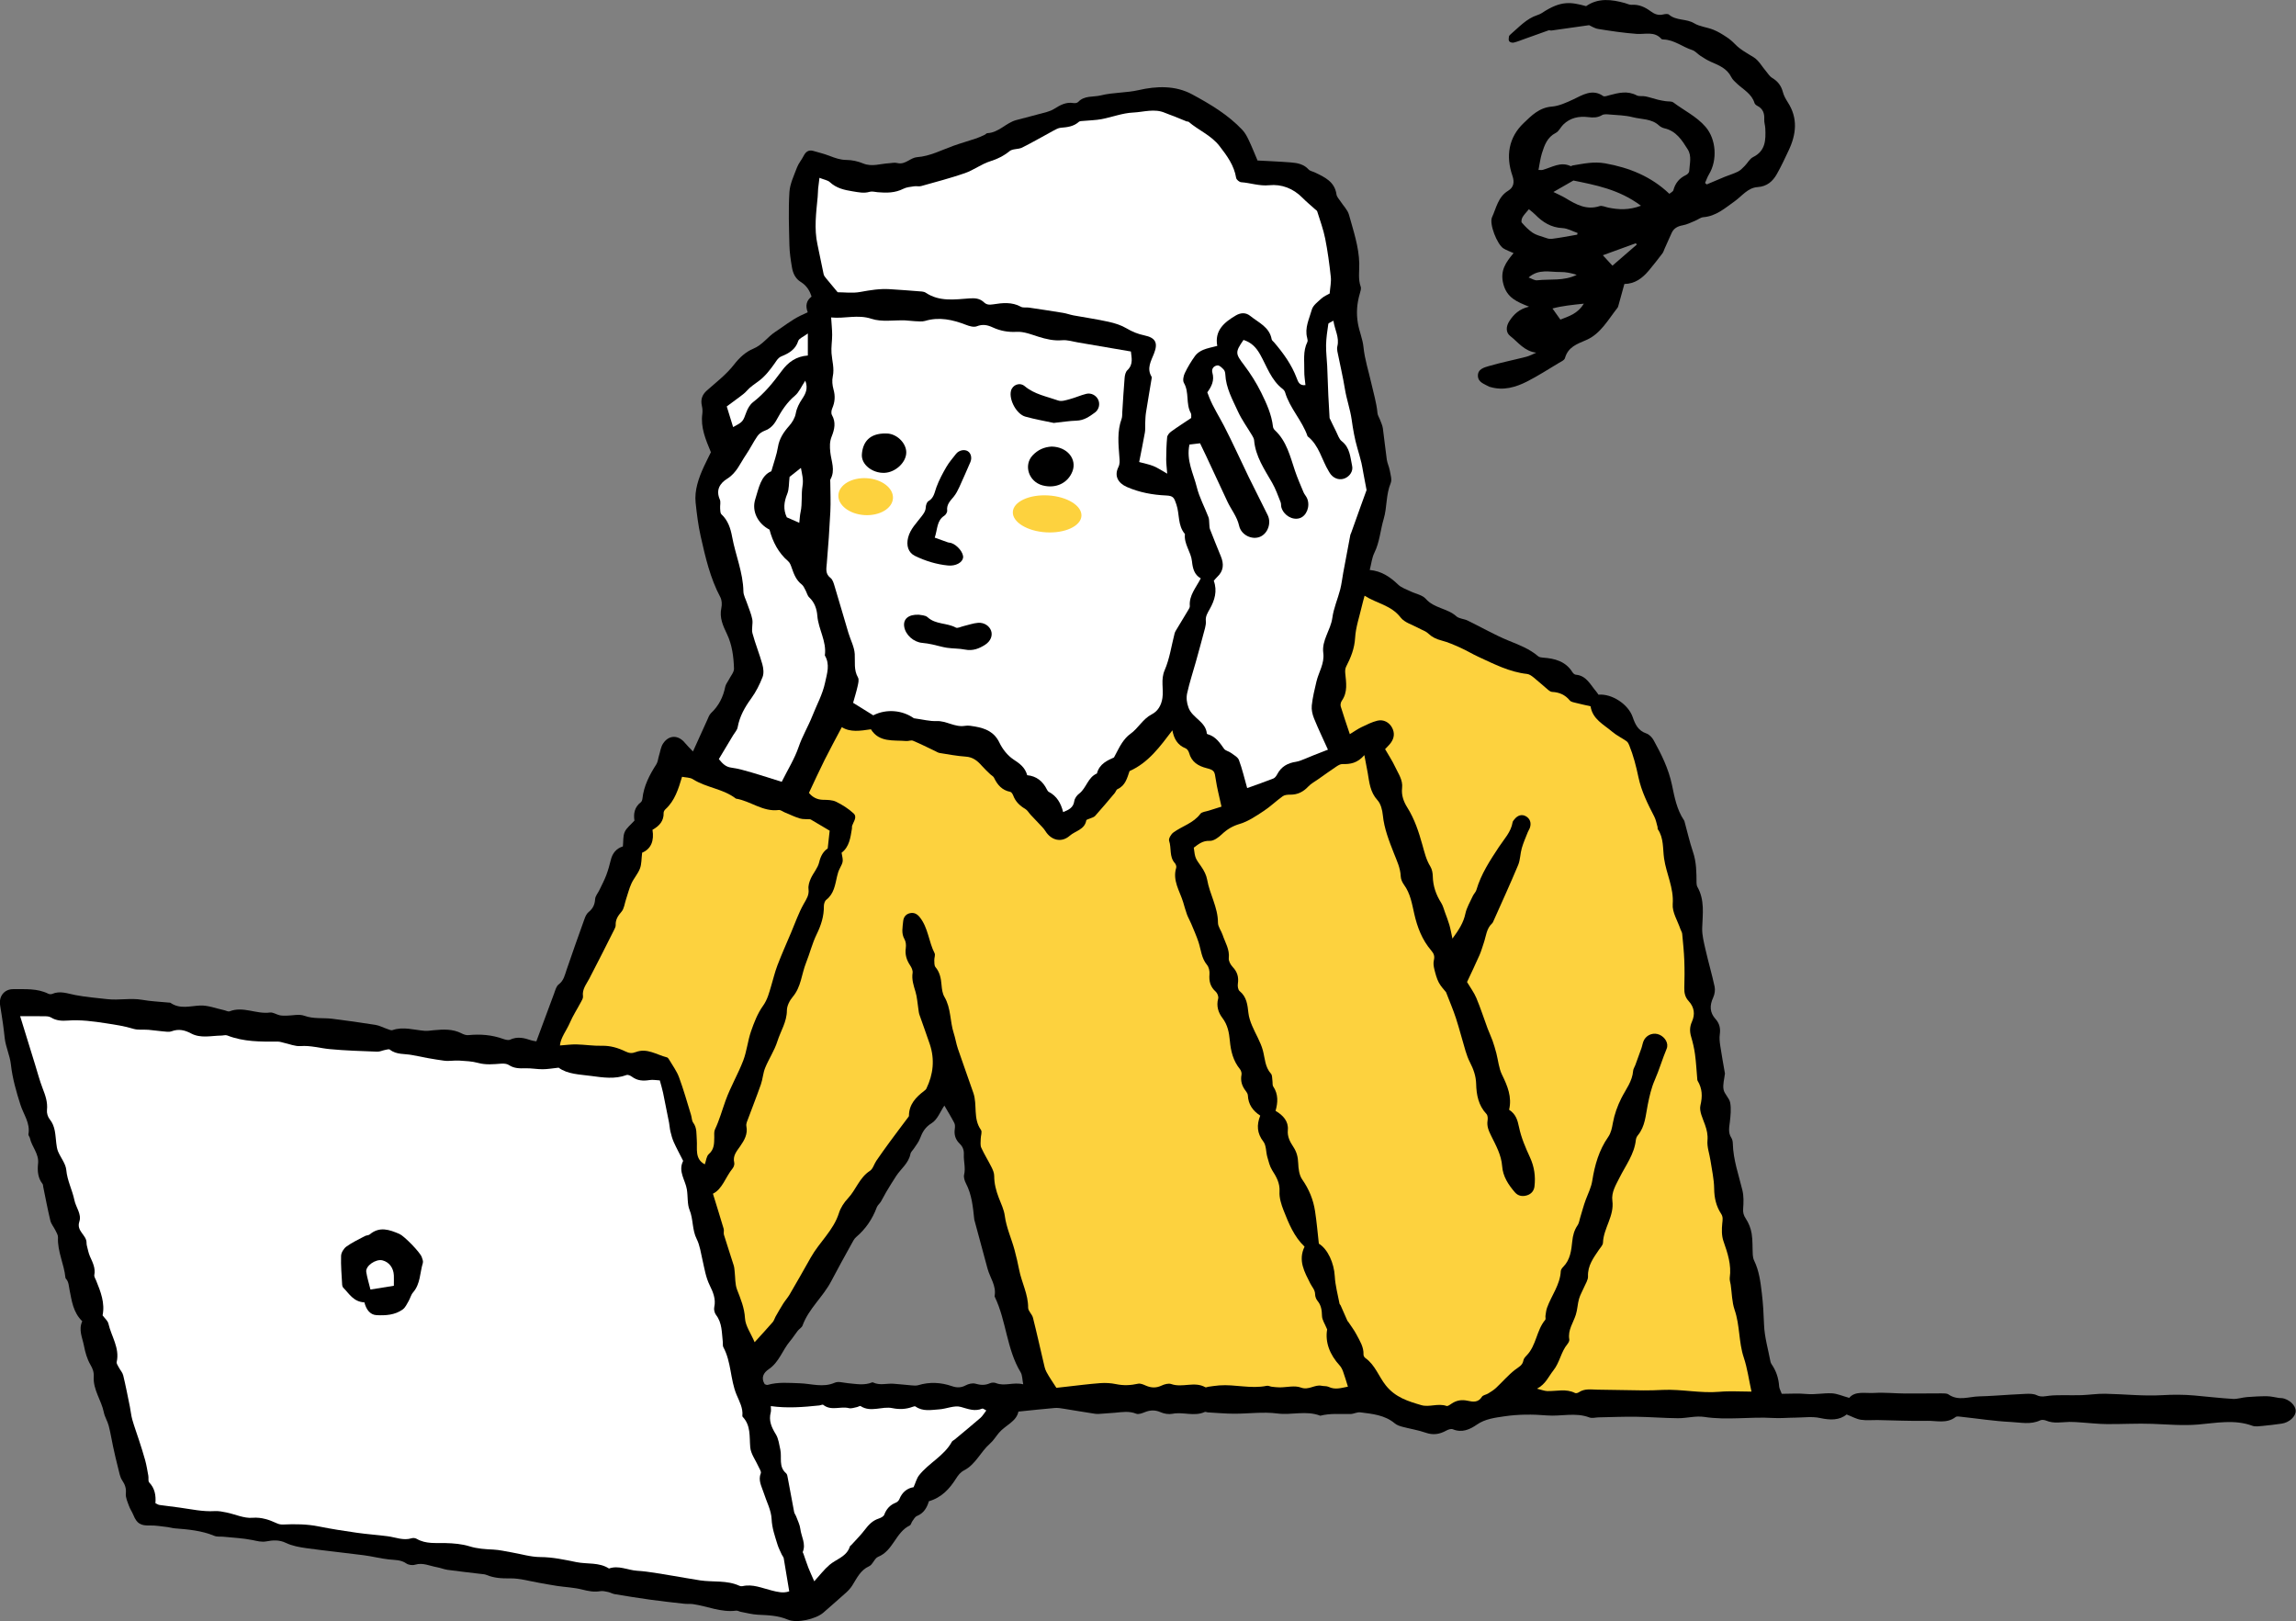 <?xml version="1.0" encoding="UTF-8"?><svg id="_イヤー_2" xmlns="http://www.w3.org/2000/svg" viewBox="0 0 673.02 475.2"><rect x="0" y="0" width="673.02" height="475.2" fill="#808080" stroke="none"/><defs><style>.cls-1{fill:#fff;}.cls-2{fill:#fdd23e;}</style></defs><g id="_イヤー_4"><g><g><path d="M668.94,409.84c-.29-.05-.6-.03-.9-.07-1.17-.17-2.34-.49-3.51-.5-1.97-.02-3.95,.1-5.92,.25-1.37,.11-2.75,.61-4.1,.53-3.76-.22-7.51-.67-11.26-1-3.16-.28-6.29-.28-9.49-.09-5.54,.32-11.12-.32-16.69-.42-2.28-.04-4.56,.32-6.84,.41-1.79,.07-3.58,0-5.37,.01-1.36,.02-2.74,0-4.09,.15-1.27,.14-2.44,.5-3.76-.15-.91-.45-2.13-.43-3.2-.39-2.97,.11-5.94,.35-8.9,.52-1.58,.09-3.17,.19-4.75,.22-3.01,.06-6.09,1.45-9.01-.57-.51-.35-1.35-.3-2.04-.31-3.56,0-7.11,.06-10.67,.04-2.99-.02-6-.35-8.97-.17-2.69,.17-5.68-.66-7.41,1.45-1.98-.54-3.54-1.27-5.13-1.34-2.44-.11-4.88,.43-7.38,.2-2.41-.23-4.85-.05-7.27-.05-.33-.92-.73-1.56-.77-2.22-.15-2.36-.86-4.49-2.19-6.43-.17-.24-.3-.53-.35-.81-.68-3.61-1.75-7.2-1.88-10.83-.11-3.09-.28-6.14-.65-9.22-.39-3.27-.78-6.5-2.24-9.52-.25-.51-.38-1.12-.41-1.69-.12-2.08,0-4.2-.33-6.25-.25-1.51-.85-3.08-1.7-4.35-.67-1.01-.88-1.81-.79-2.99,.13-1.77,.19-3.64-.22-5.34-1.09-4.53-2.7-8.95-2.81-13.69-.01-.58-.14-1.25-.45-1.72-.97-1.5-.61-3.03-.42-4.63,.21-1.86,.42-3.81,.1-5.63-.24-1.37-1.7-2.52-1.95-3.89-.27-1.48,.24-3.11,.41-4.67,0-.1-.03-.2-.05-.29-.45-2.65-.95-5.29-1.34-7.95-.16-1.07-.27-2.19-.12-3.25,.24-1.7-.07-3.17-1.22-4.45-1.77-1.95-1.79-4.03-.71-6.36,.43-.93,.62-2.18,.41-3.17-.79-3.66-1.85-7.26-2.68-10.91-.47-2.09-1.04-4.24-.96-6.34,.15-4.09,.76-8.16-1.39-11.96-.19-.33-.26-.77-.27-1.16-.01-3.08-.02-6.12-1.04-9.12-1-2.95-1.68-6.02-2.51-9.03-.03-.09-.08-.18-.14-.27-2.1-3.13-2.76-6.76-3.51-10.34-.99-4.72-3.08-8.97-5.39-13.13-.45-.82-1.3-1.68-2.15-1.97-2.39-.81-3.25-2.68-3.97-4.78-1.28-3.75-6.09-6.92-10.03-6.57-.2-.28-.4-.62-.66-.92-1.72-1.98-2.85-4.68-6.01-4.94-.34-.03-.74-.38-.94-.7-2.01-3.23-5.19-4.06-8.68-4.3-.48-.03-1.06-.12-1.4-.41-2.55-2.18-5.59-3.32-8.66-4.57-4.12-1.68-7.99-3.94-12.01-5.89-1.07-.52-2.5-.52-3.32-1.26-2.61-2.36-6.49-2.3-8.93-5.09-1.01-1.16-2.98-1.47-4.49-2.21-1.24-.61-2.67-1.05-3.62-1.97-2.35-2.26-4.91-3.99-8.33-4.29,.47-1.81,.63-3.56,1.36-5.04,1.56-3.15,1.75-6.64,2.73-9.92,1.02-3.42,.63-7.1,2.05-10.49,.43-1.04-.05-2.51-.27-3.75-.19-1.07-.72-2.09-.87-3.16-.44-3.05-.72-6.11-1.15-9.16-.12-.87-.54-1.7-.84-2.54-.24-.64-.68-1.26-.74-1.91-.26-2.99-1.15-5.82-1.79-8.71-.79-3.55-1.95-7.01-2.32-10.71-.22-2.25-1.21-4.51-1.62-6.86-.53-3.04-.29-5.88,.55-8.76,.19-.66,.47-1.46,.26-2.04-.8-2.25-.37-4.53-.42-6.79-.11-4.95-1.72-9.58-3.01-14.27-.4-1.44-1.65-2.64-2.5-3.96-.42-.65-1.06-1.28-1.16-1.99-.53-3.78-3.47-5.09-6.37-6.48-.61-.29-1.4-.4-1.81-.86-1.41-1.55-3.26-1.91-5.15-2.06-3.22-.26-6.45-.38-9.82-.57-.81-1.9-1.61-3.94-2.55-5.92-.5-1.07-1.08-2.17-1.87-3.01-4.19-4.47-9.42-7.57-14.72-10.44-4.94-2.68-10.5-2.46-15.73-1.26-3.68,.84-7.41,.64-11.04,1.54-2.26,.56-4.83-.04-6.7,1.96-.27,.28-.93,.37-1.37,.29-2.16-.36-3.87,.6-5.59,1.68-.66,.41-1.41,.72-2.16,.93-2.97,.82-5.96,1.58-8.95,2.37-3.06,.8-5.17,3.71-8.54,3.85-.25,.01-.48,.35-.75,.47-.79,.36-1.57,.75-2.39,1.03-2.23,.75-4.51,1.39-6.73,2.18-3.54,1.26-6.89,3.08-10.75,3.36-.84,.06-1.69,.56-2.46,.99-1.07,.6-2.08,1.06-3.39,.71-.72-.19-1.56,.04-2.35,.08-2.52,.12-4.99,1.13-7.58,.05-1.52-.63-3.25-1.01-4.89-1.02-1.78-.01-3.29-.56-4.88-1.17-1.56-.6-3.19-1.01-4.8-1.47-1.4-.41-2.25,.24-2.87,1.47-.58,1.15-1.48,2.17-1.93,3.36-.89,2.38-2.08,4.81-2.23,7.27-.32,5.15-.12,10.34,0,15.52,.05,2.18,.38,4.37,.75,6.53,.29,1.7,1,3.27,2.56,4.24,1.61,.99,2.6,2.4,3.18,4.31-1.56,1.17-1.83,2.74-1.12,4.59-.83,.38-1.55,.7-2.25,1.05-2.61,1.29-4.89,3.15-7.3,4.72-2.18,1.42-3.69,3.77-6.39,4.9-2.18,.91-4.03,2.56-5.64,4.64-2.22,2.88-5.21,5.17-7.97,7.61-1.45,1.28-1.89,2.71-1.47,4.54,.17,.75,.22,1.56,.12,2.32-.53,3.94,.92,7.39,2.52,11.25-.56,1.15-1.33,2.64-2.04,4.17-1.56,3.37-2.82,7.03-2.44,10.61,.35,3.29,.76,6.67,1.49,9.89,1.37,6.07,2.76,12.21,5.75,17.81,.47,.88,.52,2.18,.3,3.18-.61,2.87,.49,5.21,1.67,7.68,1.5,3.15,1.93,6.64,2.04,10.08,.03,1.05-.96,2.14-1.49,3.21-.36,.71-.93,1.37-1.08,2.11-.6,3.01-1.89,5.58-4.15,7.71-.55,.51-.81,1.35-1.14,2.06-1.32,2.87-2.61,5.75-4.17,9.2-1.05-1.12-1.73-1.74-2.3-2.45-1.94-2.44-4.74-2.48-6.46,.12-.68,1.02-.83,2.39-1.21,3.6-.26,.82-.31,1.77-.75,2.46-2.01,3.13-3.7,6.36-4.1,10.13-.04,.37-.21,.84-.48,1.04-1.91,1.46-2.16,3.47-1.85,5.36-1.11,1.24-2.33,2.14-2.86,3.34-.53,1.19-.37,2.69-.53,4.23-1.88,.59-3.06,1.95-3.54,3.96-.37,1.53-.8,3.06-1.36,4.54-.56,1.47-1.31,2.87-1.99,4.29-.42,.89-1.19,1.74-1.25,2.65-.1,1.63-.66,2.8-1.93,3.82-.58,.47-.94,1.3-1.2,2.03-1.78,4.94-3.53,9.89-5.23,14.86-.54,1.58-.82,3.18-2.33,4.31-.7,.52-.98,1.69-1.32,2.61-1.75,4.64-3.46,9.3-5.22,14.07-.63-.12-1.12-.16-1.57-.32-2.02-.7-4-1.16-6.11-.18-.53,.25-1.38,.02-2.01-.2-3.34-1.21-6.75-1.47-10.26-1.12-.63,.06-1.37-.21-1.96-.51-2.63-1.36-5.4-1.19-8.2-.93-.88,.08-1.77,.24-2.64,.17-3.13-.24-6.22-1.3-9.4-.21-.46,.16-1.11-.19-1.65-.37-1.13-.37-2.21-.98-3.36-1.16-4.21-.67-8.43-1.26-12.65-1.79-2.72-.34-5.46,.11-8.19-.88-1.56-.57-3.51-.04-5.28-.03-.66,0-1.34,.02-1.97-.12-.97-.22-1.95-.92-2.85-.8-3.96,.55-7.81-1.92-11.8-.36-.45,.18-1.13-.23-1.7-.35-2.33-.49-4.68-1.45-6.99-1.34-2.96,.14-5.89,1.12-8.64-.78-.15-.1-.39-.07-.59-.09-2.57-.25-5.16-.35-7.7-.8-3.41-.6-6.79,.19-10.25-.2-3.14-.36-6.31-.61-9.42-1.21-2.25-.43-4.43-1.33-6.75-.32-.32,.14-.83,.09-1.15-.07-3.26-1.61-6.76-1.29-10.21-1.33-2.63-.03-4.3,2.05-3.89,4.71,.29,1.86,.6,3.71,.86,5.58,.2,1.37,.33,2.76,.5,4.13,.31,2.62,1.51,5,1.81,7.7,.44,3.99,1.57,7.95,2.8,11.79,.91,2.85,2.92,5.36,2.33,8.63-.06,.33,.35,.72,.43,1.1,.54,2.57,2.71,4.58,2.4,7.47-.22,2.09-.1,4.19,1.31,5.98,.17,.21,.14,.57,.2,.86,.68,3.31,1.3,6.63,2.09,9.9,.25,1.01,1.02,1.89,1.49,2.86,.32,.66,.78,1.38,.75,2.06-.2,4.14,1.81,7.85,2.19,11.86,0,.09,.08,.18,.15,.26,.84,.95,.81,2.1,1.05,3.27,.65,3.16,1,6.53,3.72,9.18-1.16,2.55,.05,4.84,.49,7.14,.37,1.92,.92,3.92,1.89,5.58,.7,1.2,1.07,2.19,.99,3.56-.23,3.79,2.24,6.87,2.96,10.44,.27,1.34,1.07,2.56,1.42,3.89,.53,2.02,.85,4.1,1.29,6.14,.46,2.11,.94,4.22,1.48,6.31,.32,1.23,.52,2.59,1.2,3.61,.83,1.24,1.21,2.31,1.06,3.85-.11,1.18,.5,2.45,.93,3.64,.33,.93,.92,1.76,1.29,2.67,1.02,2.5,2.14,3.11,4.8,3.04,1.75-.05,3.52,.29,5.27,.48,.69,.08,1.36,.31,2.05,.36,3.95,.31,7.88,.65,11.6,2.2,.78,.33,1.76,.17,2.65,.26,2.86,.29,5.75,.41,8.55,.98,1.38,.28,2.62,.65,4.06,.38,1.9-.36,3.75-.5,5.7,.44,1.85,.89,4,1.27,6.06,1.56,5.6,.77,11.22,1.34,16.82,2.07,2.44,.32,4.84,.95,7.28,1.22,1.78,.2,3.54,.06,5.15,1.18,.65,.45,1.8,.61,2.57,.37,2.28-.69,4.28,.36,6.38,.73,1.07,.19,2.09,.63,3.16,.78,3.21,.44,6.44,.79,9.66,1.18,.59,.07,1.22,.09,1.75,.31,2.26,.95,4.55,1.04,7,1.01,2.82-.03,5.65,.83,8.47,1.31,1.75,.3,3.5,.65,5.26,.91,2.45,.36,4.95,.45,7.33,1.06,1.78,.45,3.46,.78,5.29,.47,.72-.12,1.51,.08,2.25,.23,.67,.14,1.29,.53,1.97,.64,3.44,.57,6.88,1.14,10.33,1.61,3.32,.46,6.66,.83,10,1.2,.86,.1,1.75,0,2.61,.11,4.22,.61,8.25,2.49,12.66,1.92,.45-.06,.94,.28,1.42,.36,1.64,.3,3.28,.75,4.94,.83,2.99,.15,5.92,.21,8.77,1.43,2.65,1.14,8.28-.15,10.44-2.05,2.23-1.97,4.49-3.9,6.7-5.9,.66-.6,1.28-1.29,1.76-2.04,1.36-2.14,2.36-4.49,4.96-5.66,1.07-.48,1.55-2.32,2.62-2.75,4.43-1.78,5.14-7.2,9.28-9.19,.37-.18,.46-.86,.76-1.26,.4-.55,.77-1.28,1.33-1.51,2.06-.84,2.98-2.52,3.51-4.33,3.75-1.09,6.06-3.65,7.94-6.61,.66-1.04,1.27-1.87,2.42-2.47,3.35-1.73,4.79-5.4,7.53-7.79,1.03-.9,1.76-2.13,2.65-3.19,1.9-2.24,5.12-3.27,5.71-6.22,3.76-.38,7.21-.77,10.67-1.06,.88-.07,1.79,.09,2.68,.23,3.04,.48,6.06,1.02,9.1,1.47,.78,.11,1.59,0,2.39-.05,1.18-.07,2.36-.15,3.53-.26,2.06-.2,4.08-.54,6.15,.29,.69,.28,1.76-.15,2.57-.47,1.57-.62,3-.67,4.61,.04,1.03,.46,2.37,.66,3.46,.45,3.14-.62,6.38,.88,9.46-.53,.23-.1,.58,.1,.87,.12,2.57,.14,5.14,.38,7.71,.39,4.23,.01,8.52-.61,12.66-.07,4.22,.55,8.51-.95,12.62,.66,2.92-.76,5.89-.45,8.85-.5,.97-.02,1.96-.61,2.89-.49,3.55,.46,7.18,.77,10.12,3.25,.58,.49,1.4,.76,2.16,.97,2.29,.61,4.66,.97,6.89,1.75,2.19,.77,4.08,.45,6.02-.62,.56-.31,1.41-.6,1.92-.39,2.69,1.11,4.99,.07,7.05-1.36,2.47-1.72,5.38-2.03,8.09-2.44,4.06-.6,8.29-.61,12.4-.26,4.17,.35,8.4-.97,12.51,.6,.77,.3,1.78-.01,2.68-.03,3.67-.07,7.34-.23,11.01-.18,4.09,.06,8.17,.4,12.25,.43,2.57,.02,5.22-.76,7.71-.38,6.73,1.03,13.44-.1,20.15,.31,2.15,.13,4.33-.09,6.5-.1,2.44-.02,4.96-.4,7.29,.11,3,.65,5.68,.7,7.79-1.04,1.63,.63,2.86,1.35,4.18,1.55,1.66,.25,3.38,.06,5.08,.09,4.77,.08,9.54,.32,14.31,.22,2.8-.06,5.78,.9,8.38-1.11,.37-.29,1.15-.12,1.73-.06,4.82,.52,9.63,1.28,14.47,1.51,2.83,.13,5.78,.86,8.59-.48,.47-.22,1.24-.13,1.75,.08,2.24,.95,4.53,.43,6.81,.38,1.19-.02,2.37,.09,3.56,.17,2.48,.16,4.95,.45,7.43,.47,4.45,.04,8.91-.24,13.35-.07,4.47,.17,8.91,.57,13.39,.2,5.3-.44,10.63-1.57,15.9,.36,.88,.32,1.99,.14,2.98,.05,1.87-.17,3.73-.41,5.59-.67,2.24-.32,4.13-2.05,4.14-3.71,0-1.67-1.88-3.43-4.08-3.8Zm-376.97-4.42c-.51-.2-1.26-.19-1.76,.03-1.45,.65-2.78,.58-4.3,.14-.84-.24-2.02,.05-2.84,.49-1.36,.73-2.62,.72-4.01,.24-3.26-1.12-6.55-1.3-9.89-.29-.63,.19-1.36,.1-2.03,.05-1.77-.14-3.54-.37-5.31-.48-1.95-.12-3.95,.56-5.86-.35-.09-.04-.21-.08-.29-.05-2.36,.97-4.77,.46-7.18,.24-1.27-.12-2.76-.6-3.8-.14-3.45,1.52-6.83,.28-10.24,.17-3.17-.1-6.35-.42-9.47,.48-.24,.07-.55-.14-.83-.21-1.2-1.91-.29-3.41,1.16-4.38,3.07-2.06,4.03-5.61,6.27-8.25,.82-.96,1.48-2.05,2.26-3.04,.43-.54,1.18-.93,1.4-1.53,1.81-4.97,6.01-8.39,8.4-12.98,1.93-3.7,3.97-7.34,5.98-10.99,.38-.69,.75-1.47,1.34-1.96,2.79-2.38,4.77-5.29,6.04-8.72,.23-.62,.85-1.08,1.21-1.67,.56-.92,1.01-1.9,1.56-2.82,.95-1.59,1.92-3.17,2.93-4.71,1.4-2.13,3.63-3.71,4.16-6.43,.12-.62,.74-1.13,1.1-1.71,.59-.92,1.32-1.79,1.69-2.8,.71-1.89,1.52-3.35,3.46-4.54,1.68-1.04,2.53-3.42,3.7-5.14,.88,1.52,1.96,3.27,2.91,5.09,.25,.48,.23,1.17,.15,1.73-.26,1.72,.2,3.18,1.44,4.36,.93,.9,1.28,1.9,1.21,3.21-.09,1.94,.56,3.86,.08,5.86-.19,.78,.15,1.82,.55,2.59,1.69,3.25,2.03,6.78,2.4,10.32,.01,.1,.01,.2,.04,.3,1.29,4.79,2.58,9.57,3.88,14.36,.72,2.65,2.62,5,2.07,7.98-.02,.09,.01,.2,.06,.29,3.4,7.07,3.44,15.28,7.58,22.11,.5,.83,.45,2.01,.74,3.5-2.95-.71-5.43,.67-7.96-.34Z"/><path class="cls-1" d="M231.33,466.46c-1.73,.62-3.45,.17-5.19-.27-2.79-.69-5.5-1.94-8.5-1.25-.28,.06-.63,.02-.88-.1-3.67-1.7-7.67-1.03-11.5-1.59-2.73-.4-5.44-.94-8.16-1.37-3.44-.54-6.87-1.24-10.33-1.45-2.76-.17-5.42-1.68-8.26-.66-2.93-1.89-6.36-1.23-9.53-1.87-3.51-.71-6.95-1.47-10.6-1.49-2.82-.01-5.64-.9-8.46-1.38-1.75-.3-3.51-.72-5.27-.81-2.38-.12-4.68-.23-7.02-.96-2.24-.69-4.69-.89-7.06-.95-2.87-.07-5.75,.31-8.41-1.23-.4-.23-1.03-.33-1.46-.19-2.45,.77-4.72-.28-7.07-.58-3.02-.39-6.07-.6-9.09-1.03-3.7-.53-7.41-1.1-11.08-1.84-3.46-.7-6.93-.73-10.42-.57-.56,.03-1.18-.05-1.68-.27-2.36-1.05-4.58-1.93-7.4-1.7-2.45,.2-5.01-1.03-7.54-1.55-1.15-.24-2.34-.48-3.5-.41-3.49,.21-6.87-.56-10.28-1.03-1.96-.27-3.93-.49-5.9-.77-.37-.05-.7-.3-1.18-.52,.18-2.28-.17-4.36-1.83-6.09-.36-.38-.13-1.3-.25-1.96-.28-1.54-.53-3.08-.94-4.59-.54-1.99-1.19-3.95-1.82-5.91-.64-1.99-1.37-3.94-1.94-5.95-.35-1.23-.45-2.53-.71-3.79-.62-3.06-1.22-6.14-1.95-9.17-.2-.84-.88-1.55-1.29-2.34-.26-.51-.73-1.13-.62-1.59,.92-4.12-1.57-7.49-2.42-11.21-.2-.89-1.1-1.61-1.72-2.46,.74-3.6-.55-6.91-1.89-10.21-.22-.53-.62-1.13-.53-1.62,.39-2.03-.49-3.69-1.27-5.43-.44-.98-.62-2.07-.9-3.11-.08-.29-.11-.59-.11-.89,.04-2.3-3.05-3.4-2.11-6.22,.73-2.18-1.02-4.18-1.45-6.29-.62-3-2.1-5.71-2.38-8.85-.17-1.85-1.63-3.57-2.4-5.39-.32-.76-.43-1.62-.53-2.45-.3-2.44-.23-4.93-1.94-7.03-.55-.68-.89-1.82-.79-2.69,.25-2.3-.47-4.29-1.27-6.36-.89-2.3-1.51-4.7-2.24-7.05-1.45-4.68-2.89-9.37-4.35-14.1,2.27,0,4.81-.02,7.35,.02,.57,0,1.23,.07,1.69,.36,1.54,.95,3.19,1.03,4.92,.9,3.78-.28,7.47,.22,11.22,.8,2.7,.42,5.35,.8,7.97,1.61,1.38,.43,2.97,.18,4.47,.3,1.38,.11,2.74,.34,4.12,.45,.89,.07,1.87,.27,2.66-.02,2.07-.76,3.84-.36,5.71,.64,2.81,1.5,5.87,.66,8.84,.62,.58,0,1.24-.24,1.74-.04,4.82,1.9,9.85,1.84,14.9,1.81,.57,0,1.14,.23,1.71,.35,1.63,.35,3.3,1.08,4.9,.96,2.95-.22,5.7,.62,8.54,.89,4.62,.44,9.28,.57,13.92,.75,.76,.03,1.54-.36,2.31-.51,.47-.09,1.13-.31,1.4-.09,1.96,1.56,4.38,1.15,6.58,1.6,3.09,.64,6.2,1.22,9.32,1.64,1.44,.2,2.94-.12,4.4-.03,1.86,.12,3.77,.19,5.54,.68,2.31,.64,4.54,.39,6.83,.22,.73-.05,1.63,.02,2.21,.4,1.54,1.03,3.16,1.01,4.89,.96,1.67-.05,3.34,.29,5.01,.28,1.45,0,2.91-.27,4.69-.46,2.61,1.94,6.16,1.97,9.57,2.43,3.44,.46,6.91,1,10.35-.28,.42-.16,1.17,.2,1.61,.53,1.58,1.18,3.28,1.24,5.14,.95,.93-.15,1.92,.05,2.99,.1,.36,1.35,.72,2.49,.96,3.65,.61,2.91,1.19,5.82,1.75,8.74,.17,.86,.2,1.76,.41,2.61,.25,1.04,.53,2.1,.97,3.08,.77,1.72,1.67,3.37,2.52,5.05,.09,.18,.26,.43,.2,.55-1.5,2.99,.68,5.55,1.12,8.27,.34,2.04,.09,4.32,.79,6.02,1.14,2.78,.71,5.8,2.11,8.56,.91,1.8,1.22,4.11,1.7,6.19,.58,2.52,.94,5,2.12,7.39,.94,1.91,1.84,4,1.31,6.35-.16,.69,.08,1.7,.51,2.27,1.85,2.39,1.67,5.23,2,7.97,.06,.49-.07,1.07,.14,1.47,2.37,4.37,2.02,9.49,3.89,13.97,.84,2,1.93,3.9,1.7,6.18,0,.09,.02,.22,.08,.28,2.46,2.58,1.95,5.79,2.23,8.95,.17,1.96,1.6,3.8,2.44,5.7,.27,.62,.84,1.41,.66,1.88-.86,2.14,.26,3.9,.85,5.77,.81,2.56,2.2,5.08,2.31,7.67,.12,2.7,.98,5.04,1.73,7.49,.31,1.02,.83,1.99,1.27,2.97,.16,.35,.48,.66,.55,1.02,.56,3.21,1.08,6.42,1.62,9.73Z"/><path class="cls-2" d="M395.02,387.29c-.74-1.69-1.39-3.18-2.05-4.66-.08-.18-.29-.32-.32-.5-.5-2.67-1.25-5.33-1.39-8.02-.21-3.86-2.04-7.96-4.67-9.57-.37-3.26-.63-6.4-1.11-9.51-.51-3.38-1.77-6.45-3.77-9.31-.88-1.26-1.11-3.15-1.17-4.77-.07-1.77-.42-3.24-1.41-4.75-.94-1.43-1.82-2.96-1.63-4.96,.23-2.53-1.33-4.29-3.6-5.63,.7-2.43,.84-4.85-.67-7.12-.3-.44-.15-1.17-.25-1.75-.11-.69-.02-1.57-.42-2.01-1.77-1.97-1.75-4.45-2.37-6.8-.68-2.55-2.17-4.88-3.2-7.35-.48-1.15-.9-2.39-1.04-3.62-.27-2.41-.49-4.75-2.59-6.46-.46-.37-.61-1.44-.51-2.12,.29-1.93-.13-3.49-1.51-4.93-.63-.66-1.24-1.78-1.15-2.6,.3-2.57-1.08-4.6-1.81-6.83-.4-1.21-1.36-2.38-1.36-3.56,0-4.5-2.43-8.34-3.17-12.62-.23-1.32-.92-2.66-1.7-3.78-1.75-2.5-1.83-2.44-2.22-5.59,1.37-1.03,2.6-2.09,4.69-2,1.15,.05,2.55-.99,3.51-1.9,1.55-1.47,3.15-2.44,5.28-3.07,2.5-.74,4.79-2.32,7.01-3.78,1.97-1.29,3.68-2.97,5.6-4.34,.56-.4,1.47-.45,2.22-.45,2.15,.02,3.81-.84,5.27-2.4,.78-.83,1.85-1.39,2.8-2.06,1.78-1.26,3.55-2.53,5.36-3.74,.55-.37,1.23-.79,1.84-.77,2.27,.07,4.38-.25,6.42-2.62,.41,2.18,.72,3.68,.98,5.18,.48,2.84,.71,5.66,2.86,8.02,.99,1.08,1.43,2.9,1.58,4.43,.39,3.92,1.83,7.52,3.23,11.11,.87,2.22,1.91,4.32,2.01,6.78,.03,.85,.45,1.78,.96,2.48,1.87,2.57,2.33,5.53,3.01,8.53,.87,3.85,2.3,7.64,4.95,10.71,.83,.96,1.08,1.71,.79,2.92-.2,.82-.06,1.78,.15,2.62,.33,1.33,.68,2.7,1.31,3.9,.63,1.18,1.62,2.17,2.11,2.8,1.08,2.81,2.1,5.16,2.89,7.58,1.04,3.2,1.87,6.48,2.84,9.7,.34,1.13,.76,2.27,1.3,3.32,1.02,1.98,1.74,3.99,1.8,6.26,.08,3.24,.66,6.34,3.03,8.86,.37,.39,.42,1.28,.32,1.89-.27,1.68,.32,3.01,1.06,4.51,1.39,2.81,2.97,5.61,3.21,8.88,.22,3.02,1.82,5.45,3.74,7.67,.93,1.08,2.2,1.31,3.57,.88,1.28-.41,2.03-1.37,2.17-2.62,.34-2.92-.04-5.71-1.3-8.46-1.32-2.86-2.6-5.83-3.23-8.89-.43-2.09-.93-3.82-2.91-5.11,.88-3.73-.46-6.97-2.08-10.27-.94-1.91-1.11-4.19-1.66-6.3-.33-1.24-.69-2.47-1.11-3.67-.43-1.21-1-2.38-1.45-3.58-1.1-2.97-2.07-6-3.29-8.92-.68-1.62-1.78-3.08-2.74-4.7,1.17-2.51,2.46-5.17,3.65-7.88,.52-1.17,.85-2.42,1.27-3.63,.67-1.96,.76-4.16,2.43-5.69,.14-.13,.24-.32,.32-.5,2.46-5.52,4.98-11.02,7.31-16.59,.64-1.53,.6-3.33,1.07-4.95,.46-1.6,1.15-3.14,1.76-4.7,.18-.46,.49-.88,.64-1.35,.45-1.44-.04-2.67-1.25-3.33-1.17-.63-2.4-.27-3.38,1.01-.18,.24-.42,.49-.46,.76-.47,2.9-2.49,4.94-4.01,7.25-2.63,3.99-5.25,7.96-6.61,12.62-.19,.64-.77,1.15-1.05,1.77-.78,1.71-1.8,3.38-2.18,5.18-.55,2.64-1.9,4.72-3.79,7.3-.37-1.69-.57-2.89-.91-4.05-.36-1.24-.84-2.44-1.28-3.65-.34-.93-.58-1.93-1.1-2.76-1.52-2.39-2.41-4.93-2.47-7.78-.02-.97-.21-2.06-.7-2.86-1.23-1.99-1.73-4.16-2.35-6.37-1.06-3.81-2.29-7.57-4.44-10.99-1.04-1.65-1.76-3.57-1.51-5.68,.28-2.35-1.11-4.21-2.02-6.17-.83-1.79-1.94-3.45-2.96-5.23,.59-.64,1.18-1.17,1.64-1.8,1.04-1.4,1.24-2.92,.4-4.5-.83-1.54-2.47-2.48-4.29-2.04-1.62,.39-3.15,1.18-4.67,1.9-1.05,.5-2.01,1.19-3.42,2.05-.97-2.91-1.87-5.49-2.66-8.1-.15-.5,0-1.25,.31-1.69,1.78-2.54,1.28-5.3,1.01-8.07-.06-.63-.03-1.38,.26-1.93,1.37-2.66,2.45-5.3,2.63-8.43,.18-3.12,1.26-6.19,1.97-9.28,.22-.95,.49-1.89,.81-3.08,3.48,2.26,7.79,2.76,10.56,6.38,1.16,1.52,3.51,2.14,5.33,3.15,.93,.52,2.02,.84,2.77,1.55,1.14,1.08,2.38,1.66,3.89,2.05,1.9,.49,3.72,1.3,5.52,2.11,1.81,.81,3.51,1.85,5.31,2.68,4.6,2.12,9.11,4.46,14.27,5.02,.7,.08,1.4,.62,1.98,1.09,1.46,1.18,2.84,2.45,4.28,3.66,.3,.25,.7,.49,1.07,.51,2.09,.1,3.8,.84,5.17,2.5,.38,.46,1.24,.58,1.91,.75,1.35,.35,2.72,.63,4.18,.96,.57,3.81,3.86,5.33,6.37,7.48,1.26,1.07,2.81,1.8,4.17,2.76,.36,.25,.61,.72,.78,1.15,1.23,3.03,2.04,6.19,2.71,9.39,.87,4.12,2.74,7.86,4.66,11.58,.48,.94,.66,2.04,.96,3.07,.05,.19-.05,.45,.05,.59,1.8,2.6,1.44,5.75,1.85,8.59,.65,4.5,2.89,8.62,2.53,13.4-.18,2.37,1.44,4.87,2.26,7.31,.16,.46,.47,.9,.52,1.37,.25,2.62,.52,5.25,.62,7.88,.1,2.66,.08,5.32,0,7.98-.05,1.48,.25,2.76,1.27,3.86,1.67,1.81,1.95,3.88,.95,6.09-.65,1.45-.67,2.84-.22,4.36,.5,1.69,.91,3.44,1.14,5.18,.32,2.36,.44,4.75,.65,7.13,.02,.2,0,.43,.1,.59,1.39,2.3,1.47,4.55,.83,7.24-.4,1.71,.71,3.84,1.36,5.71,.52,1.51,.86,2.88,.71,4.57-.17,1.91,.59,3.9,.88,5.86,.41,2.74,1.05,5.49,1.08,8.25,.03,2.71,.58,5.14,2.04,7.37,.61,.93,.45,1.75,.34,2.79-.18,1.73-.21,3.64,.35,5.25,1.22,3.5,2.38,6.93,1.84,10.72-.09,.66,.18,1.37,.28,2.06,.36,2.46,.35,5.05,1.15,7.36,1.57,4.56,1.16,9.43,2.69,13.99,1.03,3.07,1.46,6.34,2.25,9.96-3.29,0-6.36-.22-9.38,.05-5.59,.49-11.09-.81-16.65-.55-1.89,.09-3.79,.16-5.68,.14-4.46-.04-8.92-.17-13.37-.21-1.87-.02-3.81-.41-5.54,.77-.29,.2-.83,.34-1.09,.21-2.65-1.35-5.43-.49-8.15-.57-.84-.02-1.67-.38-3.01-.7,2.58-1.35,3.38-3.58,4.77-5.31,1.92-2.39,2.24-5.47,4.15-7.76,.3-.37,.62-.95,.55-1.36-.49-2.75,1.17-4.89,1.92-7.29,.47-1.49,.5-3.11,.93-4.61,.35-1.23,1.04-2.35,1.54-3.54,.42-1,1.13-2.04,1.09-3.04-.13-3.16,1.61-5.44,3.22-7.83,.44-.66,1.15-1.34,1.17-2.04,.15-4.28,3.36-7.83,2.75-12.31-.33-2.46,1.02-4.61,2.08-6.73,1.81-3.62,4.36-6.9,4.81-11.11,.05-.47,.28-.98,.58-1.34,2.16-2.62,2.27-5.84,2.9-8.96,.5-2.45,1.02-4.87,2.07-7.27,1.29-2.94,2.2-6.1,3.46-9.11,.69-1.64-.49-3.44-2.1-4.15-1.58-.69-3.49-.15-4.45,1.44-.45,.74-.53,1.68-.83,2.52-.58,1.66-1.19,3.31-1.8,4.97-.2,.56-.59,1.09-.63,1.65-.23,3.08-2.12,5.39-3.44,8-1.15,2.28-2.05,4.78-2.5,7.28-.27,1.51-.53,2.91-1.39,4.14-2.68,3.84-3.93,8.23-4.64,12.74-.32,2.04-1.21,3.74-1.9,5.58-.66,1.75-1.11,3.57-1.67,5.36-.23,.73-.31,1.56-.73,2.16-1,1.45-1.4,2.98-1.58,4.73-.27,2.64-.57,5.37-2.62,7.45-.34,.34-.72,.84-.74,1.28-.2,4.03-2.75,7.16-4.04,10.77-.26,.74-.33,1.55-.45,2.33-.06,.39,.14,.94-.06,1.17-2.6,3.07-2.59,7.49-5.44,10.43-.41,.42-.88,.94-.97,1.48-.26,1.49-1.41,1.93-2.44,2.73-2.02,1.57-3.7,3.56-5.58,5.32-.69,.64-1.52,1.15-2.33,1.65-.58,.36-1.5,.45-1.81,.95-1.1,1.78-2.66,1.5-4.23,1.16-1.66-.36-3.16-.14-4.58,.8-.49,.32-1.17,.87-1.57,.73-2.47-.86-5.07,.44-7.36-.23-3.83-1.12-7.62-2.25-10.44-5.8-2.08-2.62-3.13-6.01-5.99-8.02-.29-.2-.56-.68-.54-1.01,.1-2.24-1.09-4.02-2.05-5.86-.71-1.36-1.67-2.6-2.54-3.91Z"/><path class="cls-2" d="M221.18,393.38c-1.1-2.59-2.68-4.74-2.8-6.96-.17-3.08-1.27-5.66-2.33-8.41-.62-1.62-.49-3.52-.7-5.3-.07-.59-.09-1.21-.27-1.77-.94-3-1.95-5.99-2.87-8.99-.17-.54,.08-1.21-.08-1.76-.99-3.35-2.04-6.68-3.15-10.29,2.78-1.35,3.67-4.85,5.76-7.4,.35-.42,.61-1.18,.49-1.68-.51-2.06,.75-3.4,1.75-4.85,1.22-1.76,2.26-3.55,1.81-5.83-.07-.37-.02-.81,.11-1.17,1.37-3.7,2.82-7.36,4.13-11.08,.56-1.59,.63-3.35,1.27-4.9,1.08-2.64,2.73-5.07,3.58-7.77,.94-2.99,2.77-5.68,2.78-9.02,0-1.36,.81-2.94,1.73-4.02,2.46-2.91,2.56-6.64,3.88-9.94,1.1-2.76,1.81-5.7,3.11-8.36,1.3-2.66,2.16-5.31,2.12-8.27,0-.63,.25-1.5,.7-1.85,2.27-1.78,2.59-4.37,3.17-6.89,.18-.76,.4-1.54,.76-2.23,1.06-2.08,1.09-2.06,.56-4.68,2.27-1.72,2.6-4.41,3.03-7.05,.05-.29-.02-.62,.07-.89,.4-1.19,1.57-2.53,.41-3.6-1.49-1.38-3.28-2.52-5.11-3.41-1.11-.54-2.54-.55-3.83-.57-1.73-.04-3.05-.72-4.14-2.02,1.53-3.24,3-6.48,4.59-9.66,1.59-3.17,3.29-6.29,5.05-9.62,2.48,1.57,5.41,1.09,8.53,.63,2.43,3.92,6.58,3.13,10.36,3.44,.66,.06,1.43-.32,1.99-.08,2.18,.91,4.3,1.99,6.44,3,.45,.21,.89,.52,1.37,.59,2.53,.4,5.06,.89,7.61,1.06,2.12,.13,3.47,1.24,4.75,2.7,.77,.88,1.64,1.67,2.48,2.49,.35,.34,.89,.58,1.08,.99,.99,2.09,2.35,3.69,4.78,4.15,.35,.07,.7,.67,.86,1.09,.67,1.78,1.91,2.97,3.53,3.92,.64,.38,1.04,1.14,1.57,1.71,.81,.87,1.65,1.71,2.45,2.59,.65,.71,1.38,1.38,1.88,2.19,1.7,2.73,4.71,3.49,7.12,1.37,1.64-1.45,4.39-1.77,4.86-4.52,.04-.22,.66-.35,1-.51,.54-.26,1.23-.38,1.59-.79,1.96-2.19,3.84-4.44,5.73-6.68,.31-.37,.46-1,.84-1.17,2.31-1.05,2.81-3.24,3.52-5.29,5.57-2.47,8.94-7.2,12.56-11.95,.43,2.4,1.47,4.34,3.89,5.29,.45,.18,.86,.82,1,1.33,.73,2.65,2.64,3.84,5.13,4.47,2.26,.57,2.35,.93,2.68,3.23,.38,2.61,1.07,5.18,1.69,8.05-1.33,.42-2.55,.78-3.75,1.18-.84,.28-2.01,.34-2.45,.94-2.04,2.74-5.32,3.57-7.89,5.45-.69,.5-1.47,1.82-1.26,2.45,.74,2.15-.02,4.67,1.69,6.55,.29,.32,.5,.96,.39,1.34-1.15,3.74,1.02,6.78,2.03,10.07,.37,1.22,.69,2.46,1.13,3.65,.34,.92,.86,1.77,1.23,2.68,.75,1.8,1.55,3.59,2.16,5.44,.73,2.24,.84,4.67,2.47,6.63,.56,.67,.81,1.84,.73,2.75-.18,2.05,.25,3.7,1.84,5.11,.48,.43,.87,1.44,.71,2.02-.59,2.16,.03,4.1,1.23,5.67,1.56,2.04,1.97,4.33,2.19,6.69,.28,3.05,.97,5.88,2.95,8.31,.33,.41,.56,1.12,.47,1.62-.35,1.81,.11,3.34,1.22,4.76,.3,.38,.62,.87,.64,1.33,.12,2.62,1.43,4.5,3.63,5.93-1.1,2.76-.96,5.18,.92,7.62,.87,1.13,.73,3.02,1.16,4.53,.37,1.31,.7,2.7,1.4,3.83,1.23,1.95,2.32,3.75,2.17,6.29-.11,1.81,.51,3.76,1.19,5.5,1.51,3.86,3.09,7.73,6.15,10.64-1.99,4.1,.02,7.47,1.68,10.8,.52,1.04,1.39,1.84,1.41,3.15,.01,.66,.28,1.43,.7,1.93,1.09,1.32,1.28,2.76,1.32,4.43,.03,1.17,.85,2.32,1.51,3.95-.64,3.76,.76,7.39,3.66,10.56,.45,.49,.77,1.13,1,1.76,.51,1.4,.92,2.83,1.43,4.46-1.89,.35-3.71,1-5.66,.06-.6-.29-1.37-.17-2.05-.32-2.05-.44-3.75,1.4-6.08,.52-1.81-.68-4.1-.06-6.18-.05-.79,0-1.58-.1-2.36-.19-.49-.06-1.01-.36-1.46-.27-4.65,.96-9.28-.47-13.91-.12-1.08,.08-2.16,.26-3.24,.4-.29,.04-.67,.26-.86,.14-3.18-1.81-6.71,.23-9.98-.93-.81-.29-2.01,.05-2.86,.45-1.59,.75-3.04,.68-4.6,0-.72-.31-1.59-.71-2.28-.55-2.16,.48-4.25,.58-6.44,.12-1.52-.32-3.14-.41-4.69-.29-3.35,.25-6.68,.69-10.02,1.06-.98,.11-1.96,.22-2.79,.31-1.06-1.67-2.08-3.1-2.91-4.65-.46-.85-.65-1.87-.87-2.83-1.03-4.36-1.99-8.74-3.09-13.08-.26-1.03-1.41-1.95-1.41-2.92,.03-3.94-1.9-7.37-2.63-11.1-.38-1.96-.84-3.9-1.35-5.82-.9-3.35-2.4-6.51-2.86-10.01-.24-1.83-1.11-3.6-1.79-5.36-.78-2.05-1.32-4.12-1.32-6.34,0-.86-.38-1.77-.78-2.56-.96-1.93-2.12-3.76-3.01-5.72-.33-.74-.17-1.73-.16-2.6,0-.88,.48-2.05,.07-2.61-2.37-3.32-1.02-7.33-2.22-10.82-1.49-4.34-3.07-8.64-4.54-12.98-.51-1.49-.73-3.07-1.22-4.56-1.13-3.48-.77-7.32-2.72-10.62-.58-.98-.75-2.28-.85-3.45-.16-1.93-.47-3.72-1.78-5.29-.38-.45-.32-1.32-.35-2-.03-.69,.36-1.54,.09-2.07-1.75-3.4-1.87-7.47-4.36-10.57-.77-.96-1.67-1.43-2.86-1.17-1.22,.27-1.88,1.17-1.99,2.35-.16,1.76-.61,3.53,.38,5.27,.41,.71,.51,1.74,.39,2.58-.28,1.91,.21,3.52,1.26,5.09,.42,.62,.83,1.5,.73,2.19-.3,1.98,.3,3.72,.85,5.55,.48,1.59,.56,3.29,.83,4.95,.09,.59,.13,1.2,.32,1.76,1,2.91,2.09,5.79,3.06,8.71,1.47,4.45,1.01,8.78-1.02,12.97-.12,.26-.38,.47-.61,.64-2.45,1.87-4.5,3.98-4.5,7.36,0,.09-.07,.19-.13,.27-1.83,2.45-3.68,4.88-5.49,7.35-1.34,1.83-2.66,3.67-3.94,5.54-.66,.97-.99,2.38-1.88,2.95-3.08,1.99-4.07,5.54-6.43,8.05-1.14,1.21-2.15,2.74-2.64,4.3-1.6,5.1-5.73,8.54-8.25,13.02-2.05,3.64-4.11,7.27-6.22,10.88-.55,.94-1.3,1.76-1.88,2.68-.79,1.25-1.52,2.54-2.25,3.82-.29,.52-.43,1.15-.81,1.58-1.62,1.87-3.31,3.69-5.3,5.89Z"/><path class="cls-1" d="M243.62,93.05c4.02,.43,7.78-.95,11.85,.4,2.99,.99,6.53,.35,9.82,.46,.98,.03,1.95,.21,2.93,.24,.98,.03,2.03,.19,2.94-.08,4.18-1.25,8.1-.36,12.01,1.15,.97,.38,2.26,.76,3.13,.43,1.75-.68,3.09-.43,4.75,.34,2.14,.98,4.45,1.43,6.97,1.28,2.07-.12,4.25,.76,6.31,1.41,2.31,.73,4.56,1.26,7.04,1.05,1.53-.13,3.13,.4,4.69,.66,5.06,.86,10.12,1.73,15.44,2.64,.14,1.71,.83,3.72-1.04,5.49-.51,.49-.74,1.44-.8,2.2-.29,3.32-.46,6.66-.68,9.99-.05,.68,.02,1.42-.2,2.04-1.35,3.67-.94,7.45-.66,11.19,.08,1.1,.22,1.96-.32,3.05-1.22,2.51-.08,4.61,2.51,5.75,3.7,1.62,7.55,2.32,11.54,2.5,2.1,.1,2.31,.64,2.98,2.62,.98,2.86,.34,6.18,2.51,8.68-.35,2.93,1.78,5.22,2.06,7.99,.21,2.03,.66,3.95,2.58,5-1.41,2.77-3.47,4.99-3.21,8.12,.03,.35-.21,.75-.41,1.08-1.21,2.04-2.45,4.06-3.67,6.09-.15,.25-.3,.53-.37,.81-.94,3.62-1.45,7.42-2.92,10.81-1.22,2.81-.26,5.47-.66,8.16-.32,2.17-1.36,3.87-3.08,4.76-2.69,1.38-3.98,4.12-6.33,5.77-.95,.67-1.75,1.63-2.41,2.6-.81,1.19-1.41,2.53-2.38,4.3-1.78,.82-4.27,1.8-5,4.7-2.68,1.13-3.07,4.28-5.22,5.91-.67,.5-1.31,1.4-1.42,2.2-.28,1.92-1.6,2.53-3.26,3.21-.65-2.59-1.84-4.71-4.22-5.94-.24-.12-.41-.44-.55-.7-1.19-2.4-3.04-3.92-5.77-4.18-.62-2.32-2.23-3.43-4.06-4.64-1.71-1.14-3.18-3.02-4.08-4.9-1.5-3.14-4.07-4.18-7.11-4.72-.98-.17-2.02-.37-2.97-.21-2.98,.51-5.47-1.53-8.4-1.4-1.92,.09-3.87-.45-6.6-.82-3.27-2.33-7.97-2.87-11.9-.86-1.88-1.17-3.81-2.36-5.91-3.67,.44-1.6,.95-3.19,1.31-4.81,.19-.85,.49-1.97,.12-2.61-1.28-2.24-.81-4.56-.95-6.9-.13-2.1-1.25-4.14-1.87-6.22-1.36-4.55-2.67-9.13-4.05-13.68-.25-.84-.54-1.88-1.16-2.36-1.6-1.22-1.25-2.68-1.11-4.31,.44-5.05,.79-10.11,1.04-15.18,.14-2.85,0-5.7-.02-8.56,0-.3-.08-.65,.05-.88,1.49-2.63,.24-5.32-.04-7.9-.18-1.67-.21-3.13,.39-4.63,.84-2.1,1.31-4.16,.08-6.33-.27-.48-.16-1.37,.09-1.93,.79-1.82,.93-3.59,.38-5.53-.34-1.21-.49-2.63-.22-3.84,.51-2.35-.2-4.54-.37-6.81-.13-1.76,.19-3.55,.19-5.33,0-1.56-.18-3.12-.3-5.14Z"/><path class="cls-1" d="M240.21,52.13c1.41,.56,2.42,.69,3.03,1.25,1.93,1.79,4.21,2.31,6.74,2.71,1.7,.27,3.25,.64,4.96,.13,.7-.2,1.53,.05,2.3,.12,2.6,.23,5.14,.23,7.57-1.01,.93-.47,2.07-.56,3.13-.72,.68-.11,1.43,.11,2.08-.07,4.29-1.21,8.62-2.33,12.83-3.79,2.57-.9,4.84-2.67,7.42-3.48,2.14-.67,3.94-1.57,5.68-2.98,.9-.73,2.54-.47,3.66-1.03,3.11-1.55,6.11-3.31,9.18-4.96,.68-.36,1.41-.79,2.14-.85,1.92-.16,3.77-.35,5.3-1.73,.3-.27,.91-.23,1.38-.28,1.77-.18,3.57-.19,5.3-.52,3.09-.59,6.13-1.79,9.23-1.93,3.09-.14,6.26-1.26,9.36,.09,.9,.39,1.84,.68,2.76,1.05,1.19,.47,2.38,.98,3.57,1.46,.18,.07,.45,0,.58,.11,2.92,2.5,6.63,3.96,9.07,7.12,2.19,2.84,4.28,5.66,4.87,9.34,.08,.5,.93,1.21,1.46,1.25,2.75,.19,5.34,1.18,8.26,.88,3.58-.36,7,.93,9.68,3.65,1.18,1.2,2.49,2.27,3.74,3.4,.22,.2,.54,.37,.62,.62,.82,2.64,1.79,5.25,2.33,7.94,.74,3.71,1.24,7.47,1.65,11.23,.17,1.54-.2,3.15-.33,4.9-.73,.43-1.68,.8-2.38,1.44-1.08,.99-2.5,2.02-2.85,3.28-.74,2.69-2.16,5.34-1.36,8.31,.1,.38,.2,.87,.05,1.18-1.35,2.73-.84,5.65-.9,8.51-.03,1.35,.21,2.71,.34,4.13-1.69,.22-2.13-.87-2.55-2.01-1.48-3.96-3.91-7.32-6.63-10.51-.25-.3-.66-.57-.72-.9-.64-3.62-3.85-4.89-6.27-6.85-1.3-1.06-2.78-.99-4.21-.16-3.44,2.02-6.3,4.42-5.47,8.94-1.54,.41-2.89,.64-4.13,1.16-.88,.37-1.81,.98-2.35,1.74-1.16,1.6-2.2,3.32-3.05,5.11-.39,.83-.64,2.17-.24,2.85,1.62,2.77,.49,6.1,2.02,8.84,.22,.39,.08,.97,.11,1.43-2.01,1.35-3.99,2.61-5.88,3.98-.53,.38-1.11,1.07-1.17,1.66-.21,2.15-.26,4.33-.28,6.49,0,1.24,.17,2.48,.3,4.19-1.65-.93-2.78-1.71-4.02-2.22-1.28-.52-2.67-.77-4.2-1.19,.57-2.91,1.17-5.79,1.68-8.68,.15-.86,.05-1.77,.09-2.66,.05-1.07,.06-2.14,.23-3.19,.52-3.31,1.1-6.61,1.64-9.91,.03-.19,.07-.44-.02-.59-1.47-2.44-.14-4.56,.72-6.76,1.24-3.14,.48-4.65-2.84-5.34-1.88-.39-3.55-1.07-5.21-2.06-1.58-.94-3.45-1.52-5.27-1.92-3.39-.75-6.83-1.24-10.24-1.87-1.05-.19-2.06-.58-3.12-.75-3.33-.55-6.66-1.05-9.99-1.54-.78-.12-1.7,.11-2.33-.24-2.65-1.47-5.43-1.14-8.18-.71-1.1,.17-1.89,.14-2.71-.64-1.16-1.09-2.54-1.23-4.15-1.11-4.36,.31-8.82,1.03-12.83-1.64-.32-.21-.74-.34-1.13-.37-3.15-.25-6.31-.5-9.46-.69-2.91-.18-5.73,.28-8.6,.81-2.28,.43-4.71,.09-6.66,.09-1.35-1.62-2.37-2.81-3.35-4.03-.31-.38-.66-.8-.76-1.25-.64-2.9-1.17-5.82-1.81-8.72-1.02-4.66-.38-9.3,.06-13.95,.08-.79,.06-1.58,.13-2.37,.09-.94,.23-1.88,.39-3.22Z"/><path class="cls-2" d="M206.61,341.3c-3.05-1.58-2.16-4.65-2.36-7.13-.15-1.79,.11-3.51-1.06-5.1-.43-.59-.39-1.51-.63-2.26-1.14-3.69-2.18-7.42-3.52-11.04-.68-1.84-1.91-3.48-2.92-5.2-.15-.25-.37-.57-.62-.63-3.01-.76-5.83-2.81-9.12-1.56-1.15,.44-1.95,.35-3.05-.18-2.15-1.04-4.41-1.72-6.91-1.66-2.47,.06-4.95-.34-7.43-.4-1.54-.04-3.09,.19-4.86,.31,.24-2.38,1.95-4.39,2.92-6.67,.9-2.1,2.17-4.03,3.24-6.06,.28-.52,.67-1.14,.6-1.66-.3-2.08,.97-3.52,1.83-5.17,2.48-4.74,4.88-9.53,7.29-14.32,.22-.44,.48-.94,.46-1.4-.06-1.62,.67-2.73,1.71-3.93,.77-.89,.9-2.34,1.3-3.54,.53-1.58,.92-3.22,1.61-4.73,.7-1.53,1.91-2.84,2.5-4.39,.5-1.32,.42-2.85,.64-4.64,2.64-1.1,3.56-3.53,3.03-6.7,1.98-1.12,3.36-2.58,3.27-4.99-.01-.34,.25-.78,.52-1.03,2.78-2.53,3.81-5.96,4.88-9.53,1.1,.23,2.32,.17,3.17,.71,3.94,2.51,8.88,2.78,12.62,5.69,4.29,.69,7.88,3.94,12.54,3.34,.56-.07,1.2,.47,1.81,.72,1.47,.6,2.9,1.31,4.41,1.76,.93,.28,1.98,.15,2.97,.23,.18,.02,.36,.16,.53,.26,1.79,1.06,3.57,2.12,5.22,3.09-.2,1.74-.37,3.3-.58,5.22-1.22,.79-2.07,2.16-2.5,4.05-.39,1.68-1.72,3.12-2.45,4.74-.43,.96-.8,2.12-.67,3.12,.22,1.76-.6,2.91-1.41,4.34-1.5,2.65-2.5,5.58-3.7,8.4-1.36,3.2-2.77,6.38-4.01,9.62-.74,1.93-1.21,3.97-1.81,5.95-.61,2.04-1.08,4.04-2.42,5.91-1.58,2.21-2.61,4.88-3.51,7.48-.96,2.78-1.23,5.82-2.28,8.56-1.52,3.96-3.71,7.67-5.15,11.65-1.03,2.84-1.82,5.77-3.13,8.52-.32,.67-.2,1.57-.21,2.37-.03,1.79,0,3.48-1.6,4.87-.71,.62-.79,1.97-1.16,2.98Z"/><path class="cls-1" d="M365.58,231c-.85-2.98-1.46-5.67-2.42-8.22-.33-.88-1.51-1.48-2.37-2.12-.62-.46-1.59-.6-1.99-1.18-1.28-1.82-2.5-3.63-4.81-4.27-.09-.02-.22-.11-.23-.17-.31-3.54-4.21-4.52-5.36-7.57-.57-1.52-.71-2.95-.4-4.33,.68-3.08,1.68-6.08,2.53-9.12,.92-3.3,1.83-6.61,2.7-9.93,.18-.67,.29-1.39,.23-2.07-.14-1.38,.51-2.35,1.16-3.52,1.42-2.51,2.27-5.27,1.17-8.26,.35-.39,.65-.79,1.01-1.13,1.88-1.74,2-3.77,1.07-6.02-1.09-2.65-2.16-5.31-3.2-7.98-.17-.44-.14-.97-.19-1.46-.08-.69,0-1.43-.25-2.06-1.12-2.94-2.67-5.77-3.42-8.8-.98-3.99-3.14-7.8-2.15-12.48,.87-.1,1.9-.22,3.11-.37,.65,1.36,1.26,2.59,1.84,3.84,2.06,4.39,4.11,8.79,6.15,13.19,1.11,2.4,2.86,4.44,3.46,7.15,.61,2.73,3.78,4.21,6.13,3.23,2.26-.95,3.39-3.99,2.24-6.36-1.81-3.73-3.73-7.4-5.54-11.12-2.43-4.99-4.69-10.07-7.24-15-1.44-2.78-3.15-5.42-4.33-8.34-.19-.46-.35-.93-.58-1.53,1.23-1.68,2.14-3.48,1.48-5.76-.33-1.13,.44-2.05,1.53-2.13,.57-.04,1.28,.69,1.78,1.21,.31,.32,.46,.9,.48,1.38,.18,4,2.11,7.43,3.71,10.92,1.14,2.48,2.79,4.72,4.19,7.08,.24,.41,.5,.87,.54,1.32,.4,4.76,3.03,8.55,5.31,12.52,1.02,1.78,1.7,3.76,2.47,5.68,.18,.45,.08,1,.21,1.47,.66,2.34,3.22,3.86,5.34,3.21,2.05-.63,3.17-3.47,2.23-5.78-.26-.64-.79-1.17-1.06-1.8-.88-2.1-1.79-4.19-2.52-6.34-1.43-4.24-2.43-8.66-5.9-11.89-.27-.25-.5-.65-.54-1.01-.41-3.6-1.9-6.85-3.46-10.01-1.4-2.82-3.11-5.54-5.01-8.05-2.54-3.35-2.7-3.73-.17-7.38,2.22,.72,3.62,2.05,4.86,4.24,1.97,3.49,3.23,7.55,6.62,10.14,.3,.23,.59,.6,.7,.96,1.39,4.72,5.03,8.29,6.6,12.91,3.39,2.64,4.13,6.88,6.23,10.3,.21,.34,.41,.69,.67,.99,1.1,1.24,2.66,1.61,4.07,1.01,1.4-.61,2.43-2.08,2.09-3.62-.56-2.58-.62-5.37-3.06-7.26-.79-.62-1.13-1.84-1.63-2.82-.76-1.5-1.47-3.01-1.92-3.95-.15-2.58-.28-4.61-.37-6.65-.13-2.86-.2-5.71-.33-8.57-.09-2.07-.37-4.14-.33-6.2,.05-2.06,.35-4.12,.66-6.17,.04-.28,.72-.47,1.49-.95,.4,2.72,1.8,4.9,1.16,7.5-.11,.47-.09,1,0,1.48,.73,3.68,1.61,7.34,2.21,11.04,.49,3.04,1.56,5.98,1.98,8.97,.4,2.86,.88,5.66,1.69,8.41,.42,1.43,.82,2.86,1.18,4.31,.23,.96,.36,1.94,.55,2.92,.32,1.72,.65,3.44,.95,5.02-.54,1.49-1.1,3.02-1.66,4.57-.96,2.68-1.92,5.36-2.88,8.05-.07,.19-.19,.36-.22,.55-.7,3.69-1.4,7.38-2.08,11.07-.3,1.64-.48,3.31-.89,4.91-.72,2.78-1.92,5.48-2.3,8.3-.48,3.57-3.15,6.57-2.66,10.28,.41,3.12-1.34,5.6-2,8.39-.55,2.32-1.12,4.65-1.37,7.01-.13,1.23,.18,2.61,.65,3.78,1.21,3,2.62,5.91,4.09,9.18-1.12,.44-2.63,1.02-4.13,1.61-.83,.33-1.64,.7-2.47,1.02-.9,.34-1.8,.78-2.74,.92-2.43,.36-4.33,1.39-5.51,3.63-.26,.5-.66,1.08-1.14,1.27-2.56,1.01-5.16,1.9-7.68,2.81Z"/><path class="cls-1" d="M236.05,111.58c.91,2.31,.06,3.89-.91,5.34-.9,1.35-1.59,2.66-1.89,4.31-.24,1.29-1.04,2.61-1.93,3.61-1.63,1.84-2.89,3.72-3.29,6.23-.35,2.2-1.16,4.33-1.93,7.06-3.1,1.27-3.68,4.95-4.71,8.2-1.12,3.55,.78,7.17,4.17,8.92,.96,3.6,2.6,6.79,5.49,9.28,.54,.46,.81,1.31,1.06,2.02,.62,1.81,1.3,3.54,2.91,4.78,.5,.39,.77,1.1,1.1,1.69,.38,.69,.55,1.59,1.09,2.09,1.59,1.48,2.22,3.44,2.37,5.38,.31,3.98,2.79,7.51,2.2,11.63,1.57,2.66,.66,5.21,.07,7.98-.74,3.47-2.44,6.49-3.7,9.69-1.22,3.1-2.96,5.96-4.06,9.18-1.17,3.44-3.16,6.6-4.95,10.2-2.94-.92-5.83-1.87-8.75-2.72-1.99-.58-3.99-1.17-6.03-1.44-1.58-.21-2.5-1.07-3.65-2.51,1.36-2.26,2.78-4.63,4.2-7,.46-.76,1.16-1.48,1.31-2.3,.58-3.21,2.09-5.89,3.99-8.49,1.38-1.9,2.47-4.07,3.32-6.26,.42-1.09,.26-2.56-.07-3.74-.85-3.05-2.07-6.01-2.89-9.07-.34-1.29,.19-2.8-.06-4.13-.31-1.63-1.03-3.18-1.56-4.77-.37-1.12-1.02-2.25-1.04-3.39-.09-5.55-2.32-10.63-3.3-15.97-.46-2.49-1.2-4.82-3.14-6.63-.35-.33-.34-1.1-.38-1.68-.07-.89,.24-1.91-.1-2.67-1.22-2.79,.04-4.76,2.18-6.08,2.74-1.7,3.8-4.53,5.46-6.96,1.23-1.8,2.18-3.78,3.42-5.57,.48-.69,1.34-1.26,2.14-1.55,1.62-.6,2.65-1.71,3.44-3.16,1.43-2.63,3-5.1,5.37-7.08,1.22-1.02,1.89-2.69,3.05-4.42Z"/><path class="cls-1" d="M225.94,412.16c4.83,.68,9.53,.3,14.22-.19,.39-.04,.94-.34,1.15-.18,2.32,1.87,5.06,.34,7.53,.97,.71,.18,1.56-.16,2.33-.3,.38-.07,.89-.44,1.1-.3,3.01,1.96,6.25-.04,9.33,.6,1.97,.41,3.96,.34,5.89-.38,.27-.1,.69-.24,.86-.11,2.16,1.55,4.6,1,6.93,.85,2.14-.14,4.45-1.25,6.35-.72,2.17,.6,4.07,1.42,6.29,.5,.23-.1,.67,.29,1.19,.54-.64,.82-1.08,1.62-1.72,2.18-2.51,2.18-5.09,4.28-7.64,6.41-.23,.19-.58,.31-.71,.55-2.29,4.2-6.79,6.24-9.64,9.87-.71,.91-1,2.14-1.6,3.48-1.88,.29-3.36,1.47-4.17,3.51-.17,.42-.61,.85-1.03,1.02-1.71,.67-2.76,1.83-3.41,3.55-.19,.51-1,.91-1.6,1.11-1.82,.59-3,1.84-4.11,3.32-1.19,1.57-2.61,2.96-3.93,4.43-.13,.15-.37,.25-.42,.41-.92,3.02-3.93,3.67-5.98,5.42-1.57,1.34-2.84,3.03-4.47,4.81-.58-1.33-1.19-2.61-1.71-3.93-.53-1.36-.97-2.76-1.46-4.14-.07-.19-.25-.42-.19-.55,.98-2.37-.45-4.49-.72-6.73-.15-1.24-.77-2.43-1.21-3.63-.17-.46-.52-.87-.61-1.34-.64-3.31-1.23-6.64-1.86-9.95-.09-.48-.16-1.11-.48-1.38-2.29-1.93-1.2-4.64-1.71-6.97-.34-1.52-.53-3.2-1.32-4.48-1.26-2.04-2.14-4-1.48-6.43,.14-.53,.02-1.13,.02-1.79Z"/><path class="cls-1" d="M236.8,97.73v6.48c-3.39,.24-5.73,1.9-7.66,4.52-2.46,3.34-5.06,6.58-8.41,9.16-.88,.68-1.55,1.83-1.94,2.9-1.04,2.8-.96,2.83-3.89,4.4-.58-1.88-1.16-3.75-1.87-6.05,1.24-.92,2.64-1.93,4.02-2.98,.63-.48,1.29-.96,1.8-1.55,1.04-1.21,2.36-2.02,3.61-2.96,1.85-1.38,3.34-3.33,4.69-5.25,.58-.83,.95-1.56,1.98-1.98,2.13-.87,4.07-1.98,4.86-4.49,.23-.73,1.44-1.16,2.82-2.19Z"/><path class="cls-1" d="M231.44,139.79c.94-.74,2.02-1.6,3.33-2.64,.31,1.78,.8,3.36,.47,5.29-.42,2.5-.01,5.12-.57,7.66-.21,.95-.24,1.95-.38,3.15-1.34-.59-2.49-1.1-3.66-1.61-1.1-2.32-.83-4.53,.13-6.88,.57-1.39,.45-3.05,.68-4.97Z"/><path d="M524,29.89c-.59-.9-1.12-1.89-1.39-2.91-.49-1.86-1.5-3.18-3.15-4.15-.7-.41-1.17-1.21-1.72-1.86-1.22-1.42-2.18-3.25-3.7-4.19-1.93-1.2-3.92-2.23-5.52-3.9-.74-.77-1.58-1.48-2.48-2.06-1.22-.8-2.49-1.59-3.84-2.12-1.83-.73-3.96-.89-5.6-1.88-2.32-1.4-5.26-.7-7.39-2.54-.34-.3-1.18-.16-1.75-.03-1.39,.32-2.49-.12-3.6-.94-1.63-1.19-3.4-2.06-5.55-1.9-.65,.05-1.33-.32-2-.51-3.93-1.09-7.81-1.57-11.38,.9-4.42-1.19-7.32-1.75-12.95,2.01-.41,.27-.88,.46-1.35,.62-3.19,1.04-5.35,3.51-7.79,5.59-.22,.19-.49,.44-.53,.7-.07,.46-.15,1.07,.08,1.38,.23,.3,.89,.48,1.29,.39,1.06-.25,2.07-.67,3.1-1.04,2.38-.85,4.74-1.72,7.13-2.55,.26-.09,.6,.08,.88,.04,3.51-.49,7.02-.99,11.02-1.56,.5,.21,1.55,.92,2.68,1.11,3.72,.6,7.46,1.16,11.22,1.44,2.51,.19,5.21-.86,7.29,1.47,.11,.13,.37,.16,.57,.17,3.17,.07,5.6,2.19,8.47,3.1,.89,.28,1.58,1.16,2.4,1.69,.99,.63,1.99,1.29,3.07,1.76,2.36,1.02,4.73,1.94,5.98,4.48,.38,.77,1.12,1.4,1.77,2.01,1.85,1.7,4.22,2.92,5.03,5.57,.1,.34,.49,.67,.83,.84,1.65,.84,2.13,2.2,2.03,3.96-.05,.88,.27,1.77,.31,2.66,.15,3.36,.11,6.59-3.59,8.41-.98,.48-1.59,1.72-2.41,2.55-.61,.62-1.23,1.3-1.98,1.68-1.22,.62-2.56,1-3.84,1.52-1.79,.73-3.57,1.5-5.36,2.26-.16-.15-.32-.3-.48-.44,.38-.84,.68-1.74,1.15-2.52,2.52-4.16,2.14-10.29-1.02-13.94-2.62-3.03-6.27-4.76-9.42-7.13-.55-.41-1.53-.25-2.3-.38-.74-.12-1.48-.24-2.21-.42-1.22-.31-2.42-.72-3.65-.98-.86-.18-1.89,.07-2.61-.31-2.66-1.39-5.24-.76-7.87-.06-.64,.17-1.56,.54-1.95,.26-3.18-2.24-6.18-.21-8.68,.96-2.09,.98-4.29,1.98-6.36,2.14-3.72,.29-6.01,2.7-8.24,4.82-4.43,4.22-5.3,9.69-3.31,15.44,.68,1.97,.34,3.44-1.25,4.41-2.96,1.8-3.46,5.02-4.72,7.76-.9,1.95,1.52,7.98,3.31,9.12,.91,.57,1.96,.92,3,1.4-2.24,2.69-4.07,5.13-2.97,9.16,1.08,3.96,3.94,5.11,7.51,6.54-2.87,.66-4.49,2.25-5.77,4.22-1.03,1.57-1.08,3.36,.24,4.37,2.31,1.79,4.13,4.48,7.64,4.89-.96,.4-1.88,.93-2.88,1.19-3.64,.94-7.34,1.67-10.95,2.72-1.43,.42-3.38,.9-3.27,2.96,.1,1.88,1.95,2.33,3.31,3.11,.08,.05,.19,.05,.29,.08,3.88,1.15,7.48,.08,10.87-1.64,3.15-1.61,6.14-3.54,9.18-5.36,.68-.41,1.68-.83,1.85-1.43,.93-3.29,3.45-4.13,6.31-5.36,4.13-1.78,6.38-5.97,9.12-9.44,.12-.15,.18-.36,.23-.55,.58-2.07,1.15-4.15,1.77-6.41,3.11-.04,5.29-1.72,7.14-3.91,1.4-1.65,2.71-3.37,4.03-5.09,.29-.38,.41-.9,.62-1.35,.69-1.54,1.36-3.09,2.07-4.62,.64-1.39,1.78-1.97,3.28-2.24,1.23-.22,2.4-.83,3.58-1.31,.83-.33,1.6-.99,2.44-1.06,3.72-.3,6.31-2.64,9.15-4.65,2.15-1.53,3.87-3.98,6.72-4.17,2.77-.18,4.45-1.67,5.67-3.83,1.27-2.24,2.35-4.58,3.45-6.91,2.25-4.76,2.78-9.49-.28-14.17Zm-77.91,35.38c-.24-.28-.05-1.16,.21-1.61,.43-.75,1.08-1.38,1.86-2.33,.77,.65,1.34,1.05,1.81,1.53,2.21,2.27,4.69,3.84,8.03,4,1.5,.07,2.95,.93,4.43,1.43-.05,.17-.07,.49-.14,.5-2.5,.44-5,.92-7.51,1.23-.72,.09-1.53-.24-2.26-.49-1.12-.38-2.32-.67-3.27-1.32-1.18-.8-2.22-1.87-3.16-2.95Zm1.98,16.07c3-2.63,6.24-1.56,9.27-1.61,1.61-.03,3.23,.32,4.84,.83-3.73,1.87-7.75,1.17-11.61,1.6-.74,.08-1.55-.49-2.49-.82Zm9.32,12.34c-.76-1.06-1.43-2.01-2.32-3.26,2.95-.78,5.77-1.05,9.19-1.41-1.86,3.03-4.42,3.68-6.87,4.67Zm15.26-15.81c-.92-1.01-1.76-1.91-2.81-3.05,3.39-1.23,6.53-2.37,9.66-3.52,.1,.13,.19,.26,.29,.39-2.24,1.94-4.49,3.88-7.14,6.18Zm-1.18-17.01c-.87-.17-1.86-.68-2.6-.44-3.84,1.23-6.88-.48-9.95-2.34-1-.61-2.1-1.07-3.57-1.81,2-1.15,3.71-2.13,5.86-3.36,6.43,1.33,13.36,2.57,19.8,7.39-3.56,1.34-6.54,1.16-9.55,.56Zm23.67-10.64c-.02,.38-.52,.9-.92,1.08-1.94,.91-3.14,2.35-3.7,4.43-.12,.45-.81,.75-1.19,1.07-5.38-5.11-11.73-7.65-18.81-8.92-3.34-.6-6.4,.1-9.56,.62-.19,.03-.43,.25-.55,.19-3.02-1.43-5.57,.43-8.29,1.12-.27,.07-.58,0-1.15,0,.36-1.8,.54-3.39,1.01-4.89,.74-2.37,1.56-4.7,4.08-5.98,.9-.46,1.39-1.65,2.16-2.41,2.05-2.03,4.62-2.54,7.36-2.2,1.43,.18,2.71,.19,4.02-.59,.57-.34,1.47-.24,2.21-.18,2.27,.2,4.6,.22,6.78,.79,2.59,.67,5.51,.39,7.7,2.42,.42,.39,1.01,.7,1.57,.83,3.47,.77,5.18,3.5,6.86,6.18,1.25,1.99,.54,4.27,.43,6.42Z"/><path d="M106.82,381.76c-3.2-.17-4.46-2.54-6.17-4.28-.2-.2-.33-.54-.35-.82-.15-2.85-.42-5.7-.32-8.54,.03-.95,.78-2.16,1.57-2.73,1.68-1.21,3.59-2.1,5.43-3.08,.43-.23,1.06-.18,1.41-.48,2.88-2.43,5.78-1.38,8.7-.13,1.37,.58,6.04,5.35,6.53,6.76,.19,.56,.48,1.23,.33,1.73-.89,2.9-.69,6.16-2.88,8.66-.61,.7-.83,1.74-1.32,2.57-.49,.84-.93,1.84-1.68,2.39-2.28,1.67-5.05,1.83-7.71,1.69-1.96-.11-3.04-1.75-3.54-3.73Z"/><path d="M274.01,157.6c1.51,.55,2.69,.98,3.88,1.39,.28,.1,.6,.07,.88,.16,1.85,.56,3.78,2.95,3.53,4.37-.23,1.37-2.15,2.47-4.44,2.24-3.37-.34-6.61-1.33-9.65-2.81-2-.97-2.61-3.08-2.01-5.4,.65-2.52,2.48-4.26,3.96-6.22,.62-.83,1.15-1.5,1.2-2.58,.03-.65,.31-1.58,.78-1.85,1.67-.96,1.79-2.61,2.37-4.15,.76-2.03,1.79-3.98,2.89-5.87,.79-1.36,1.85-2.57,2.82-3.82,.85-1.09,2.46-1.44,3.47-.8,.95,.6,1.27,1.99,.75,3.19-1.07,2.44-2.11,4.89-3.23,7.31-.46,.99-.96,1.99-1.65,2.83-1,1.22-2.13,2.26-1.92,4.08,.06,.47-.4,1.22-.84,1.5-2.24,1.45-1.95,3.88-2.8,6.42Z"/><path d="M308.88,123.97c-2.53-.55-5.48-1.05-8.33-1.85-2.61-.74-4.84-4.98-4.21-7.54,.44-1.77,2.54-2.63,4.04-1.38,2.87,2.41,6.46,3.01,9.81,4.2,.98,.35,2.31-.11,3.43-.41,1.62-.43,3.17-1.15,4.8-1.55,1.46-.36,2.91,.48,3.49,1.72,.58,1.26,.26,2.86-.96,3.76-1.6,1.18-3.21,2.32-5.38,2.38-2.07,.06-4.13,.4-6.68,.67Z"/><path d="M269.37,180.19c.49,.13,1.83,.09,2.54,.74,2.38,2.17,5.67,1.6,8.27,3.03,.51,.28,1.46-.25,2.21-.42,1.44-.33,2.87-.87,4.32-.98,1.82-.13,3.32,.94,3.81,2.33,.49,1.38-.1,3.03-1.72,4.08-1.77,1.15-3.66,1.89-5.91,1.44-1.73-.35-3.55-.27-5.31-.53-1.45-.22-2.87-.68-4.31-.98-.95-.2-1.91-.37-2.88-.45-2.57-.2-4.99-2.35-5.35-4.82-.31-2.15,1.22-3.58,4.31-3.44Z"/><path d="M308.28,130.9c4.57,.08,7.46,3.68,6.08,7.27-1.34,3.47-4.92,5.14-8.78,4.1-4.07-1.1-5.57-5.91-2.92-8.76,1.57-1.69,3.45-2.49,5.61-2.61Z"/><path d="M259.78,127.07c2.88-.06,5.8,2.63,5.87,5.43,.08,2.95-3.11,5.98-6.41,6.1-3.46,.13-6.85-2.4-6.6-5.46,.27-3.4,2.06-6.19,7.15-6.08Z"/><path class="cls-1" d="M108.59,377.99c-.47-1.92-.98-3.52-1.23-5.16-.27-1.76,2.8-3.88,4.76-3.39,1.93,.49,3.23,2.18,3.33,4.4,.04,.89,0,1.78,0,3.05-2.29,.37-4.49,.72-6.86,1.1Z"/></g><path class="cls-2" d="M261.75,146.06c-.18,2.99-3.91,5.19-8.32,4.93-4.42-.27-7.85-2.9-7.68-5.89,.18-2.99,3.91-5.19,8.32-4.93,4.42,.27,7.85,2.9,7.68,5.89Z"/><path class="cls-2" d="M317,151.23c-.18,2.99-4.83,5.14-10.38,4.81-5.55-.33-9.91-3.03-9.73-6.01,.18-2.99,4.83-5.14,10.38-4.81,5.55,.33,9.91,3.03,9.73,6.01Z"/></g></g></svg>